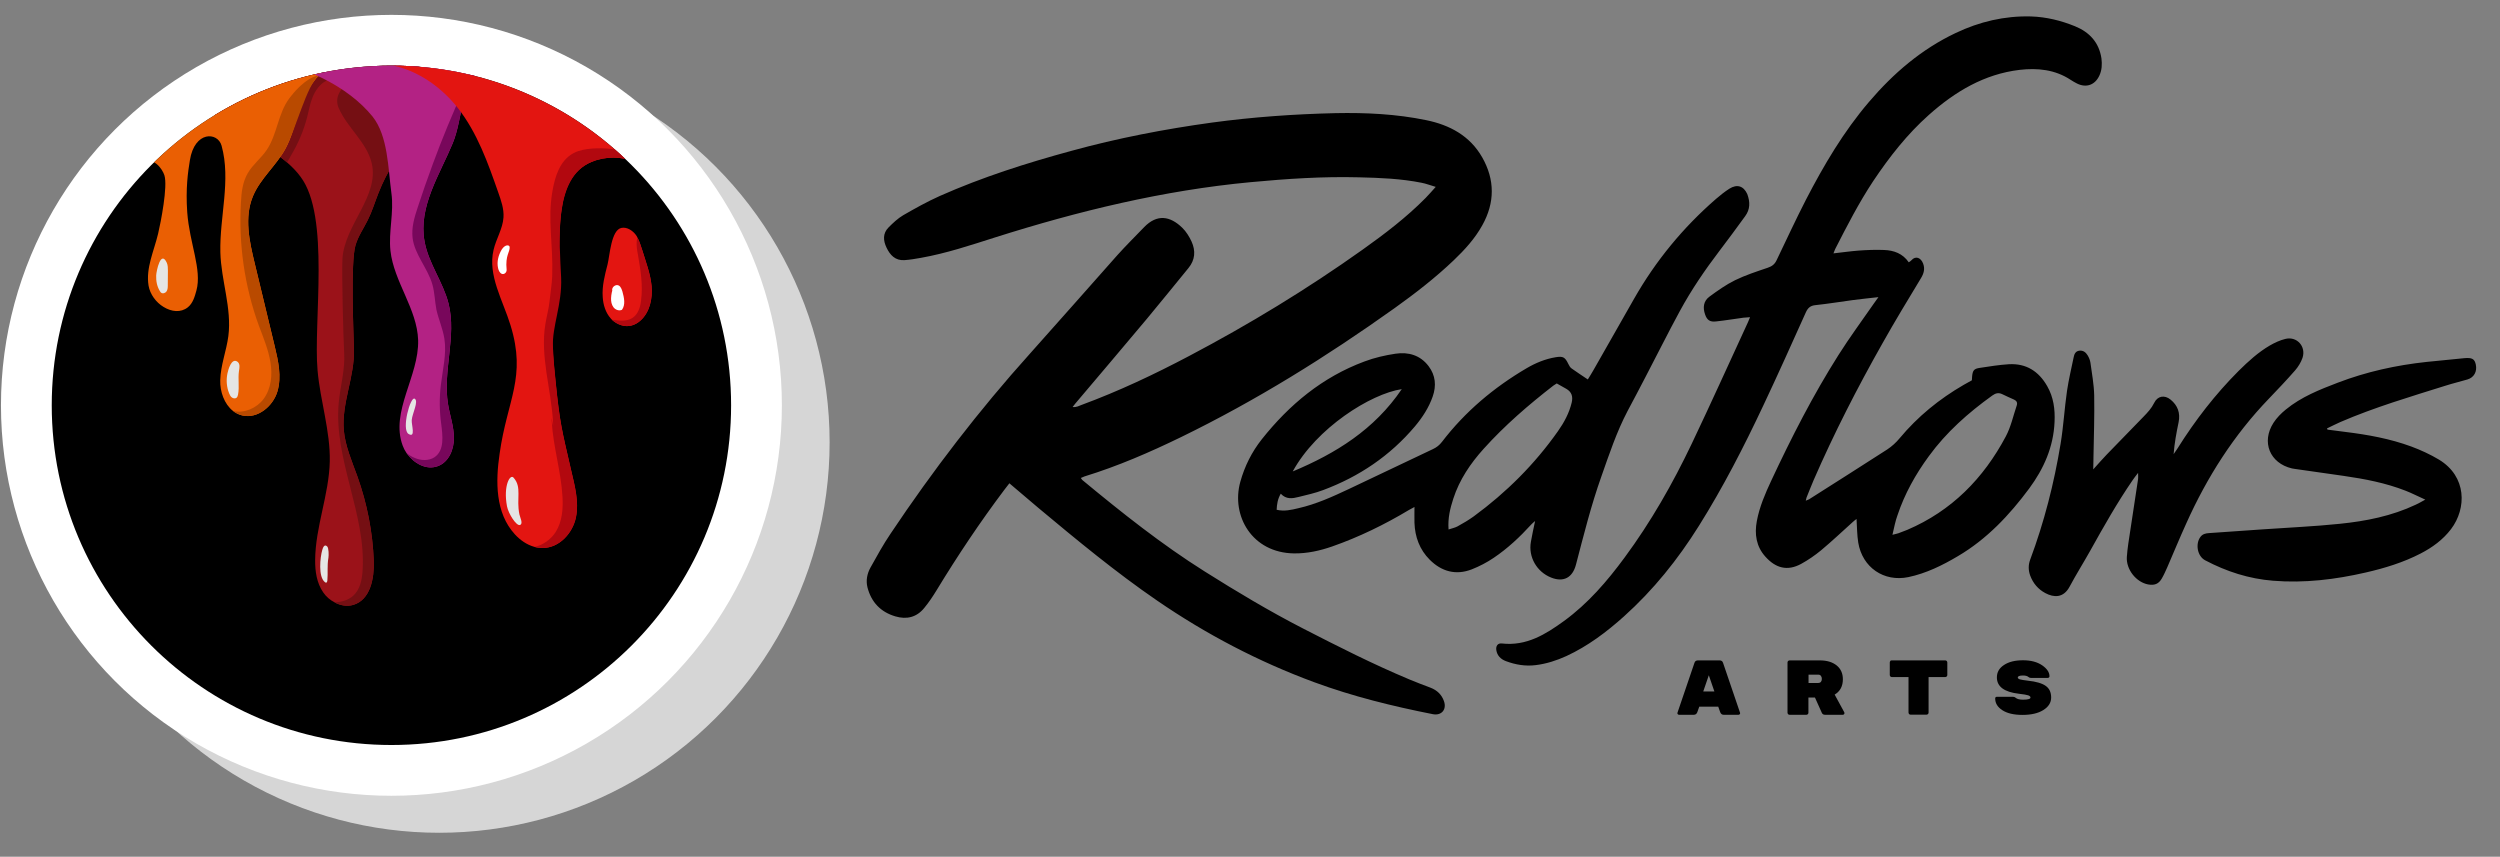 <?xml version="1.0" encoding="utf-8"?>
<!-- Generator: Adobe Illustrator 28.0.0, SVG Export Plug-In . SVG Version: 6.00 Build 0)  -->
<svg version="1.1" id="Layer_1" xmlns="http://www.w3.org/2000/svg" xmlns:xlink="http://www.w3.org/1999/xlink" x="0px" y="0px"
	 viewBox="0 0 206.81 70.87" style="enable-background:new 0 0 206.81 70.87;" xml:space="preserve">
<rect x="0" y="0" width="206.81" height="70.87" fill="#808080" stroke="none"/>
<style type="text/css">
	.st0{fill:#D6D6D6;}
	.st1{fill:#FFFFFF;}
	.st2{clip-path:url(#SVGID_00000133495308637576554600000005221865075482532540_);}
	.st3{fill:#9B1219;}
	.st4{fill:#750F13;}
	.st5{fill:#E5E5E5;}
	.st6{fill:#EA5F03;}
	.st7{fill:#B94A00;}
	.st8{fill:#B32284;}
	.st9{fill:#78075B;}
	.st10{fill:#E31511;}
	.st11{fill:#B2080F;}
</style>
<circle class="st0" cx="36.33" cy="36.59" r="32.3"/>
<g>
	<g>
		<g>
			<path d="M83.5,39.98c-0.14,0.19-0.28,0.36-0.41,0.53c-2.01,2.67-3.86,5.44-5.6,8.3c-0.31,0.51-0.65,1.02-1.03,1.48
				c-0.62,0.77-1.45,0.98-2.39,0.7c-1.22-0.36-1.99-1.17-2.31-2.4c-0.14-0.57-0.03-1.13,0.25-1.64c0.53-0.95,1.05-1.9,1.66-2.8
				c3.49-5.22,7.31-10.2,11.51-14.87c2.43-2.71,4.83-5.45,7.25-8.17c0.71-0.79,1.47-1.54,2.21-2.31c1.08-1.12,2.16-0.93,3.16,0.04
				c0.32,0.31,0.58,0.73,0.77,1.14c0.35,0.77,0.3,1.52-0.26,2.2c-1.15,1.4-2.28,2.81-3.44,4.2c-1.96,2.34-3.94,4.67-5.92,7.01
				c-0.06,0.08-0.12,0.16-0.22,0.28c0.32,0.04,0.54-0.1,0.76-0.18c3.06-1.13,6-2.52,8.88-4.04c4.97-2.62,9.76-5.53,14.34-8.79
				c1.84-1.31,3.63-2.67,5.22-4.28c0.27-0.27,0.51-0.56,0.84-0.92c-0.45-0.13-0.8-0.27-1.17-0.34c-1.7-0.34-3.43-0.41-5.16-0.45
				c-3-0.08-5.99,0.12-8.98,0.4c-7.24,0.68-14.26,2.39-21.17,4.58c-2.01,0.64-4.02,1.31-6.1,1.68c-0.45,0.08-0.91,0.16-1.37,0.19
				c-0.76,0.05-1.19-0.42-1.48-1.03c-0.28-0.58-0.33-1.18,0.17-1.68c0.37-0.37,0.76-0.74,1.2-1c0.99-0.57,1.99-1.13,3.04-1.6
				c3.52-1.56,7.17-2.72,10.88-3.73c3.82-1.05,7.71-1.8,11.63-2.34c3.39-0.46,6.8-0.7,10.22-0.78c2.52-0.05,5.03,0.07,7.5,0.58
				c1.95,0.4,3.61,1.29,4.63,3.07c1.06,1.86,1.06,3.75,0.01,5.63c-0.61,1.1-1.45,2.02-2.36,2.89c-1.53,1.46-3.2,2.75-4.92,3.98
				c-5.61,4-11.44,7.63-17.64,10.65c-2.59,1.26-5.22,2.4-7.98,3.25c-0.09,0.03-0.18,0.08-0.31,0.13c0.06,0.07,0.09,0.15,0.15,0.19
				c3.24,2.68,6.53,5.3,10.09,7.54c2.65,1.67,5.34,3.28,8.14,4.72c2.9,1.49,5.8,2.96,8.81,4.22c0.57,0.24,1.16,0.46,1.74,0.68
				c0.54,0.21,0.92,0.57,1.11,1.11c0.25,0.71-0.22,1.22-0.92,1.08c-3.34-0.66-6.63-1.47-9.83-2.65c-4.6-1.7-8.92-3.96-12.97-6.74
				c-3.44-2.36-6.64-5.01-9.84-7.68C85.13,41.36,84.33,40.68,83.5,39.98z M173.18,37.82c0.03-1.71,0.09-3.42,0.06-5.12
				c-0.02-0.9-0.19-1.8-0.31-2.69c-0.03-0.21-0.12-0.43-0.23-0.61c-0.15-0.25-0.37-0.43-0.69-0.39c-0.32,0.04-0.42,0.29-0.47,0.55
				c-0.19,0.92-0.41,1.84-0.55,2.78c-0.21,1.45-0.29,2.92-0.53,4.37c-0.54,3.28-1.36,6.49-2.52,9.6c-0.16,0.44-0.15,0.86,0,1.29
				c0.24,0.65,0.66,1.15,1.27,1.47c0.68,0.36,1.48,0.42,1.99-0.53c0.54-1.01,1.15-1.98,1.71-2.98c1.11-1.99,2.22-3.96,3.51-5.84
				c0.12-0.18,0.25-0.34,0.45-0.6c0,0.25,0.02,0.38,0,0.51c-0.21,1.43-0.43,2.86-0.65,4.29c-0.11,0.72-0.23,1.43-0.28,2.15
				c-0.07,1.04,0.78,2.1,1.77,2.28c0.52,0.09,0.86-0.04,1.12-0.49c0.17-0.29,0.31-0.61,0.45-0.92c0.53-1.22,1.03-2.44,1.58-3.65
				c1.71-3.81,3.92-7.29,6.83-10.31c0.74-0.77,1.47-1.54,2.17-2.34c0.26-0.3,0.48-0.66,0.61-1.03c0.32-0.95-0.47-1.82-1.43-1.57
				c-0.44,0.11-0.87,0.31-1.27,0.54c-0.96,0.56-1.78,1.31-2.57,2.09c-1.94,1.94-3.61,4.1-5.07,6.43c-0.1,0.16-0.21,0.32-0.32,0.47
				c0.07-0.91,0.23-1.77,0.41-2.63c0.16-0.77-0.07-1.4-0.66-1.88c-0.5-0.41-1.08-0.31-1.36,0.27c-0.22,0.45-0.54,0.79-0.88,1.14
				c-1.02,1.05-2.05,2.1-3.07,3.16c-0.34,0.36-0.67,0.73-1.09,1.2C173.18,38.38,173.17,38.1,173.18,37.82z M192.5,35.44
				c0.37-0.18,0.73-0.36,1.11-0.53c2.83-1.22,5.78-2.09,8.71-3.01c0.59-0.19,1.2-0.33,1.8-0.51c0.54-0.16,0.81-0.65,0.69-1.23
				c-0.1-0.47-0.31-0.59-0.96-0.53c-1.04,0.1-2.08,0.2-3.12,0.31c-2.51,0.27-4.96,0.81-7.32,1.71c-1.52,0.58-3.04,1.18-4.32,2.23
				c-0.38,0.31-0.75,0.68-1.02,1.1c-1.02,1.59-0.3,3.34,1.53,3.77c0.08,0.02,0.16,0.03,0.24,0.04c1.35,0.19,2.71,0.38,4.06,0.58
				c1.73,0.25,3.45,0.58,5.09,1.22c0.52,0.2,1.01,0.46,1.64,0.74c-0.35,0.19-0.56,0.32-0.79,0.42c-1.99,0.94-4.12,1.36-6.28,1.58
				c-2.12,0.22-4.25,0.31-6.38,0.46c-1.48,0.1-2.97,0.21-4.45,0.31c-0.27,0.02-0.51,0.07-0.69,0.3c-0.45,0.58-0.27,1.61,0.38,1.95
				c1.76,0.93,3.62,1.53,5.62,1.69c2.59,0.21,5.14-0.1,7.66-0.68c1.57-0.36,3.11-0.83,4.54-1.57c0.97-0.5,1.85-1.14,2.52-2.02
				c1.3-1.72,1.31-4.35-1-5.75c-0.72-0.43-1.5-0.79-2.28-1.08c-1.76-0.65-3.6-0.98-5.46-1.21c-0.49-0.06-0.98-0.13-1.47-0.19
				C192.52,35.52,192.51,35.48,192.5,35.44z M173.67,6.25c-0.36,0.78-1.08,1.04-1.85,0.66c-0.18-0.09-0.35-0.19-0.52-0.3
				c-1.3-0.86-2.75-1-4.23-0.83c-2.93,0.35-5.34,1.8-7.5,3.72c-1.8,1.6-3.27,3.48-4.61,5.48c-1.19,1.8-2.17,3.71-3.15,5.63
				c-0.04,0.09-0.07,0.18-0.14,0.35c0.74-0.08,1.41-0.18,2.08-0.23c0.7-0.05,1.41-0.08,2.11-0.05c0.81,0.03,1.54,0.29,2.04,1.02
				c0.1-0.07,0.17-0.11,0.22-0.17c0.35-0.4,0.79-0.21,0.97,0.28c0.16,0.42,0.06,0.81-0.18,1.2c-1.08,1.79-2.17,3.58-3.19,5.4
				c-2.08,3.68-4,7.43-5.69,11.31c-0.21,0.48-0.39,0.97-0.59,1.45c-0.02,0.05-0.03,0.11-0.06,0.25c0.13-0.06,0.21-0.08,0.28-0.12
				c2.15-1.37,4.31-2.73,6.46-4.12c0.38-0.25,0.73-0.57,1.02-0.92c1.5-1.8,3.28-3.25,5.3-4.42c0.21-0.12,0.42-0.24,0.68-0.38
				c0.01-0.12,0.01-0.22,0.02-0.32c0.05-0.5,0.15-0.64,0.65-0.71c0.79-0.12,1.59-0.25,2.39-0.3c1.43-0.08,2.47,0.58,3.17,1.81
				c0.53,0.92,0.66,1.92,0.61,2.97c-0.09,2.07-0.89,3.86-2.09,5.49c-1.64,2.21-3.51,4.2-5.91,5.61c-1.28,0.76-2.62,1.42-4.09,1.73
				c-2.03,0.42-3.81-0.8-4.15-2.86c-0.1-0.63-0.1-1.28-0.14-1.95c-0.1,0.08-0.22,0.16-0.32,0.26c-0.87,0.78-1.71,1.58-2.61,2.33
				c-0.51,0.42-1.06,0.8-1.64,1.12c-1.15,0.63-2.12,0.36-2.97-0.59c-0.76-0.84-0.91-1.86-0.71-2.94c0.22-1.18,0.69-2.27,1.19-3.34
				c1.67-3.57,3.46-7.08,5.57-10.41c0.91-1.44,1.93-2.82,2.9-4.22c0.11-0.16,0.23-0.32,0.4-0.56c-0.76,0.09-1.43,0.15-2.09,0.24
				c-1.04,0.14-2.07,0.31-3.11,0.42c-0.42,0.04-0.63,0.22-0.8,0.59c-1.16,2.58-2.32,5.17-3.53,7.73c-1.6,3.4-3.32,6.75-5.32,9.94
				c-1.74,2.78-3.77,5.31-6.21,7.5c-1.44,1.29-2.98,2.45-4.75,3.27c-0.81,0.37-1.65,0.64-2.53,0.75c-0.86,0.11-1.68-0.03-2.48-0.33
				c-0.42-0.16-0.72-0.45-0.79-0.91c-0.05-0.35,0.12-0.59,0.46-0.55c2.03,0.23,3.61-0.75,5.14-1.86c1.99-1.45,3.57-3.29,5.02-5.26
				c2.17-2.94,3.97-6.1,5.54-9.39c1.59-3.34,3.11-6.71,4.66-10.07c0.05-0.11,0.09-0.22,0.17-0.41c-0.22,0.01-0.38,0.02-0.54,0.04
				c-0.76,0.1-1.51,0.23-2.27,0.31c-0.51,0.06-0.75-0.11-0.91-0.58c-0.2-0.57-0.13-1.11,0.36-1.47c0.68-0.5,1.37-0.99,2.12-1.36
				c0.86-0.42,1.79-0.72,2.7-1.03c0.36-0.12,0.58-0.29,0.74-0.63c0.8-1.67,1.58-3.35,2.42-4.99c1.48-2.86,3.11-5.63,5.22-8.1
				c2.02-2.37,4.34-4.36,7.17-5.7c1.97-0.94,4.05-1.43,6.24-1.37c1.26,0.04,2.47,0.34,3.63,0.81c1.2,0.49,1.99,1.34,2.19,2.66
				C173.9,5.32,173.88,5.8,173.67,6.25z M156.55,44.24c0.27-0.07,0.39-0.09,0.5-0.13c0.25-0.09,0.49-0.18,0.73-0.28
				c3.67-1.57,6.3-4.25,8.15-7.73c0.42-0.79,0.61-1.69,0.9-2.55c0.08-0.23,0-0.39-0.21-0.49c-0.33-0.15-0.66-0.29-0.98-0.45
				c-0.31-0.15-0.55-0.09-0.83,0.11c-1.99,1.43-3.8,3.03-5.25,5.02c-1.1,1.5-2,3.11-2.59,4.88C156.79,43.1,156.7,43.61,156.55,44.24
				z M144.37,17.88c-0.7,0.96-1.4,1.92-2.12,2.86c-1.21,1.59-2.33,3.23-3.28,4.98c-0.98,1.8-1.89,3.64-2.84,5.45
				c-0.49,0.95-0.99,1.89-1.49,2.83c-0.91,1.73-1.52,3.58-2.17,5.42c-0.85,2.39-1.46,4.85-2.1,7.29c-0.28,1.07-1.02,1.48-2.05,1.07
				c-1.19-0.47-1.9-1.7-1.68-2.95c0.09-0.55,0.22-1.1,0.35-1.73c-0.14,0.12-0.24,0.2-0.32,0.29c-0.94,1.03-1.95,1.98-3.11,2.76
				c-0.56,0.38-1.18,0.7-1.81,0.95c-1.32,0.51-2.5,0.18-3.48-0.8c-0.83-0.83-1.22-1.88-1.26-3.05c-0.01-0.41,0-0.83,0-1.31
				c-0.19,0.11-0.33,0.18-0.46,0.25c-2.02,1.21-4.13,2.24-6.36,3.02c-1.01,0.35-2.04,0.58-3.13,0.57c-3.49-0.04-5.23-3.12-4.46-5.91
				c0.36-1.3,0.95-2.48,1.78-3.53c2.28-2.87,5.02-5.15,8.5-6.44c0.82-0.31,1.7-0.51,2.56-0.64c1.07-0.16,2.05,0.12,2.74,1.03
				c0.58,0.77,0.65,1.62,0.34,2.51c-0.32,0.92-0.85,1.73-1.47,2.47c-2.06,2.44-4.62,4.16-7.59,5.27c-0.66,0.25-1.35,0.4-2.03,0.57
				c-0.51,0.13-1.03,0.22-1.48-0.27c-0.26,0.45-0.32,0.88-0.34,1.33c0.63,0.15,1.22,0.01,1.8-0.13c1.46-0.33,2.82-0.95,4.16-1.58
				c2.33-1.1,4.65-2.21,6.97-3.31c0.3-0.14,0.53-0.32,0.74-0.59c1.92-2.51,4.29-4.5,7.01-6.1c0.75-0.44,1.55-0.77,2.41-0.91
				c0.61-0.1,0.77,0,1.04,0.56c0.07,0.14,0.15,0.29,0.27,0.37c0.42,0.3,0.85,0.58,1.34,0.91c0.14-0.23,0.31-0.49,0.46-0.76
				c1.12-1.97,2.24-3.95,3.37-5.92c1.79-3.14,4.05-5.89,6.78-8.26c0.35-0.3,0.71-0.59,1.1-0.84c0.64-0.4,1.17-0.23,1.48,0.44
				C144.79,16.72,144.78,17.32,144.37,17.88z M106.94,39c3.56-1.49,6.75-3.46,9.02-6.81C113.38,32.58,108.9,35.41,106.94,39z
				 M129.56,32.16c-0.26-0.15-0.52-0.29-0.78-0.44c-0.11,0.07-0.2,0.12-0.28,0.18c-2.05,1.59-4.02,3.29-5.76,5.22
				c-1.1,1.22-2.01,2.56-2.52,4.14c-0.25,0.78-0.46,1.58-0.39,2.54c0.31-0.1,0.55-0.15,0.75-0.26c0.46-0.25,0.91-0.52,1.33-0.82
				c2.7-1.98,5.04-4.31,6.97-7.05c0.51-0.72,0.93-1.5,1.14-2.38C130.13,32.8,130.02,32.42,129.56,32.16z"/>
		</g>
		<g>
			<g>
				<path d="M140.12,59.13h-1.22c-0.04,0-0.07-0.01-0.1-0.04c-0.03-0.03-0.04-0.06-0.04-0.08c0-0.03,0-0.05,0.01-0.06l1.4-4.11
					c0.04-0.14,0.14-0.21,0.29-0.21h1.79c0.15,0,0.25,0.07,0.29,0.21l1.4,4.11c0,0.01,0.01,0.03,0.01,0.06
					c0,0.03-0.01,0.05-0.04,0.08c-0.03,0.03-0.06,0.04-0.1,0.04h-1.22c-0.14,0-0.23-0.07-0.29-0.22l-0.16-0.45h-1.57l-0.16,0.45
					C140.36,59.05,140.26,59.13,140.12,59.13z M141.82,57.2l-0.46-1.34l-0.46,1.34H141.82z"/>
			</g>
			<g>
				<path d="M152.57,58.93c0.01,0.02,0.01,0.04,0.01,0.07c0,0.03-0.01,0.06-0.04,0.09c-0.03,0.03-0.06,0.04-0.1,0.04h-1.46
					c-0.13,0-0.22-0.05-0.27-0.16l-0.57-1.27h-0.54v1.26c0,0.05-0.02,0.09-0.05,0.12c-0.03,0.03-0.08,0.05-0.12,0.05h-1.39
					c-0.05,0-0.09-0.02-0.12-0.05c-0.03-0.03-0.05-0.08-0.05-0.12V54.8c0-0.05,0.02-0.09,0.05-0.12c0.03-0.03,0.08-0.05,0.12-0.05
					h2.5c0.59,0,1.05,0.14,1.4,0.42c0.34,0.28,0.51,0.66,0.51,1.14c0,0.58-0.23,1-0.68,1.27L152.57,58.93z M149.61,55.82v0.68h0.8
					c0.09,0,0.17-0.03,0.22-0.09c0.05-0.06,0.08-0.14,0.08-0.24s-0.02-0.18-0.07-0.25c-0.05-0.07-0.12-0.11-0.22-0.11H149.61z"/>
			</g>
			<g>
				<path d="M156.48,54.63h4.44c0.05,0,0.09,0.02,0.12,0.05c0.03,0.03,0.05,0.08,0.05,0.12v1.04c0,0.05-0.02,0.09-0.05,0.12
					c-0.03,0.03-0.08,0.05-0.12,0.05h-1.38v2.94c0,0.05-0.02,0.09-0.05,0.12c-0.03,0.03-0.08,0.05-0.12,0.05h-1.32
					c-0.05,0-0.09-0.02-0.12-0.05c-0.03-0.03-0.05-0.08-0.05-0.12v-2.94h-1.38c-0.05,0-0.09-0.02-0.12-0.05
					c-0.03-0.03-0.05-0.08-0.05-0.12V54.8c0-0.05,0.02-0.09,0.05-0.12C156.39,54.64,156.43,54.63,156.48,54.63z"/>
			</g>
			<g>
				<path d="M169.23,56.74c0.3,0.21,0.45,0.53,0.45,0.96c0,0.43-0.22,0.77-0.65,1.04c-0.43,0.27-1.01,0.4-1.72,0.4
					c-0.72,0-1.27-0.13-1.67-0.39c-0.4-0.26-0.59-0.58-0.59-0.97c0-0.09,0.05-0.14,0.15-0.14h1.32c0.09,0,0.16,0.03,0.22,0.08
					c0.12,0.11,0.33,0.16,0.62,0.16c0.41,0,0.61-0.06,0.61-0.18c0-0.07-0.06-0.13-0.19-0.18c-0.13-0.04-0.38-0.09-0.77-0.13
					c-1.21-0.14-1.82-0.59-1.82-1.35c0-0.43,0.19-0.77,0.59-1.03c0.39-0.26,0.91-0.39,1.57-0.39c0.65,0,1.18,0.14,1.59,0.42
					c0.4,0.28,0.6,0.58,0.6,0.9c0,0.04-0.01,0.08-0.04,0.1c-0.03,0.03-0.07,0.04-0.11,0.04h-1.38c-0.08,0-0.14-0.02-0.2-0.07
					c-0.1-0.09-0.26-0.13-0.46-0.13c-0.29,0-0.43,0.06-0.43,0.17c0,0.06,0.06,0.11,0.17,0.15c0.11,0.03,0.33,0.07,0.67,0.11
					C168.44,56.38,168.94,56.53,169.23,56.74z"/>
			</g>
		</g>
	</g>
	<g>
		<circle class="st1" cx="32.38" cy="33.53" r="32.3"/>
		<g>
			<defs>
				<circle id="SVGID_1_" cx="32.38" cy="33.53" r="28.1"/>
			</defs>
			<use xlink:href="#SVGID_1_"  style="overflow:visible;"/>
			<clipPath id="SVGID_00000090295962018085465310000009756938119172572849_">
				<use xlink:href="#SVGID_1_"  style="overflow:visible;"/>
			</clipPath>
			<g style="clip-path:url(#SVGID_00000090295962018085465310000009756938119172572849_);">
				<path class="st3" d="M39.38,7.59c-3.68,1.64-6.65,4.72-8.08,8.4c-0.29,0.73-0.52,1.5-0.87,2.2c-0.35,0.71-0.82,1.37-1.03,2.13
					c-0.4,1.41-0.16,7.1-0.12,8.57c0.07,2.26-1.03,4.45-0.84,6.7c0.12,1.32,0.67,2.56,1.12,3.81c0.81,2.26,1.27,4.62,1.36,7
					c0.05,1.44-0.28,3.22-1.7,3.64c-0.52,0.15-1.07,0.05-1.54-0.21c-0.38-0.19-0.71-0.48-0.94-0.82c-0.54-0.78-0.68-1.75-0.67-2.68
					c0.02-2.75,1.15-5.41,1.21-8.16c0.05-2.53-0.79-5-1.01-7.53c-0.36-4.03,1.06-12.76-1.41-16.02c-0.32-0.44-0.7-0.82-1.1-1.17
					c-2.11-1.82-5.07-2.67-6.83-4.87c-1.72-2.13,1.34-2.46,3.17-3.06c1.22-0.4,2.46-0.75,3.71-1.05c1.03-0.26,2.08-0.48,3.13-0.66
					c1.31-0.22,2.66-0.39,3.95-0.12c0.94,0.2,1.81,0.63,2.65,1.12C35.44,5.91,37.19,7.42,39.38,7.59z"/>
				<path class="st4" d="M27.35,6.26c0.03,0.2-0.22,0.33-0.4,0.44c-0.52,0.29-0.87,0.8-1.09,1.34c-0.22,0.54-0.31,1.12-0.46,1.68
					c-0.28,1.07-0.71,2.1-1.28,3.06c-0.12,0.19-0.23,0.44-0.38,0.65c-2.11-1.82-5.07-2.67-6.83-4.87c-1.72-2.13,1.34-2.46,3.17-3.06
					c1.22-0.4,2.46-0.75,3.71-1.05c0.51,0.13,1.02,0.32,1.53,0.51c0.69,0.26,1.43,0.55,1.9,1.1C27.29,6.12,27.33,6.18,27.35,6.26z"
					/>
				<path class="st5" d="M26.88,48.16c0.03,0.02,0.06,0.04,0.09,0.04c0.08,0,0.1-0.1,0.11-0.17c0.06-0.63-0.03-1.22,0.09-1.9
					c0.03-0.19,0.03-0.78-0.1-0.92c-0.22-0.23-0.35,0.06-0.41,0.28C26.48,46.11,26.31,47.72,26.88,48.16z"/>
				<path class="st4" d="M39.38,7.59c-3.68,1.64-6.65,4.72-8.08,8.4c-0.29,0.73-0.52,1.5-0.87,2.2c-0.35,0.71-0.82,1.37-1.03,2.13
					c-0.4,1.41-0.16,7.1-0.12,8.57c0.07,2.26-1.03,4.45-0.84,6.7c0.12,1.32,0.67,2.56,1.12,3.81c0.81,2.26,1.27,4.62,1.36,7
					c0.05,1.44-0.28,3.22-1.7,3.64c-0.52,0.15-1.07,0.05-1.54-0.21c0.57-0.03,1.12-0.17,1.54-0.55c0.56-0.51,0.72-1.29,0.77-2.02
					c0.33-4.7-2.4-9.24-1.97-13.94c0.13-1.39,0.54-2.75,0.45-4.15c-0.07-1.2-0.21-6.59-0.14-7.79c0.18-2.78,3.06-5.17,2.42-7.88
					c-0.41-1.73-2.03-2.94-2.73-4.56c-0.71-1.65,1.72-2.81,2.97-3.38c0.8-0.37,1.67-0.74,2.52-0.76
					C35.44,5.91,37.19,7.42,39.38,7.59z"/>
			</g>
			<g style="clip-path:url(#SVGID_00000090295962018085465310000009756938119172572849_);">
				<path class="st6" d="M26.76,6.11c-0.47,0.05-0.73,0.56-1,0.91c-1.09,1.44-1.24,3.61-2.14,5.28c-0.76,1.39-2.08,2.46-2.69,3.92
					c-0.74,1.76-0.3,3.75,0.15,5.6c0.55,2.27,1.1,4.53,1.64,6.8c0.3,1.24,0.59,2.54,0.23,3.76c-0.36,1.22-1.63,2.28-2.9,1.99
					c-0.3-0.07-0.55-0.2-0.77-0.37c-0.73-0.57-1.09-1.61-1.06-2.55c0.03-1.24,0.51-2.42,0.67-3.64c0.3-2.31-0.6-4.61-0.66-6.93
					c-0.07-2.97,0.89-5.96,0.1-8.83c-0.32-1.15-2.23-1.23-2.62,1.2c-0.16,0.98-0.36,2.33-0.22,4.32c0.19,2.57,1.23,4.73,0.76,6.46
					c-0.14,0.51-0.29,1.05-0.71,1.39c-0.59,0.47-1.36,0.37-2.01-0.03c-0.62-0.37-1.12-1.05-1.24-1.76c-0.24-1.45,0.45-2.87,0.79-4.3
					c0.22-0.92,0.81-3.93,0.52-4.83c-0.16-0.5-0.9-1.63-1.93-1.04c0.38-0.91,3.65-6.56,4.67-6.9c1.72-0.57,3.52-0.89,5.32-0.95
					C22.55,5.57,25.31,5.57,26.76,6.11z"/>
				<path class="st5" d="M12.92,22.78c-0.02,0.47,0.07,0.94,0.33,1.34c0.03,0.04,0.05,0.08,0.09,0.1c0.13,0.1,0.35,0.02,0.44-0.12
					c0.09-0.14,0.1-0.32,0.1-0.48c0-0.4,0.01-0.8,0.01-1.21c0-0.23,0-0.46-0.09-0.67C13.3,20.65,12.94,22.41,12.92,22.78z"/>
				<path class="st5" d="M18.96,32.55c0.05,0.12,0.11,0.25,0.22,0.33c0.11,0.08,0.27,0.11,0.38,0.03c0.08-0.06,0.11-0.17,0.13-0.26
					c0.13-0.65-0.02-1.32,0.08-1.97c0.02-0.14,0.05-0.28,0.04-0.42c-0.01-0.14-0.07-0.29-0.2-0.36c-0.48-0.28-0.73,0.7-0.79,0.97
					C18.7,31.42,18.74,32.02,18.96,32.55z"/>
				<path class="st7" d="M20.93,16.22c-0.74,1.76-0.3,3.75,0.15,5.6c0.55,2.27,1.1,4.53,1.64,6.8c0.3,1.24,0.59,2.54,0.23,3.76
					c-0.36,1.22-1.63,2.28-2.9,1.99c-0.3-0.07-0.55-0.2-0.77-0.37c0.92,0.22,1.96-0.24,2.52-0.99c0.64-0.86,0.75-2,0.57-3.05
					c-0.17-1.05-0.59-2.04-0.96-3.03c-1.18-3.25-1.68-6.73-1.48-10.17c0.04-0.85,0.14-1.71,0.57-2.44c0.41-0.71,1.1-1.23,1.56-1.91
					c0.89-1.32,0.92-3.01,1.89-4.3c0.26-0.34,1.28-1.66,2.41-1.87c-1,0.85-1.86,4.4-2.76,6.07C22.86,13.69,21.54,14.76,20.93,16.22z
					"/>
			</g>
			<g style="clip-path:url(#SVGID_00000090295962018085465310000009756938119172572849_);">
				<path class="st8" d="M37.45,11.85c-1.06,2.57-2.86,5.24-2.33,8.12c0.32,1.81,1.54,3.37,1.99,5.16c0.67,2.69-0.49,5.55-0.05,8.29
					c0.15,0.94,0.49,1.86,0.49,2.81c0.01,0.94-0.42,2-1.33,2.33c-0.96,0.36-1.99-0.23-2.59-1.08c-0.13-0.19-0.24-0.4-0.32-0.62
					c-1.04-2.81,1.36-5.74,1.28-8.72c-0.08-2.58-2-4.82-2.29-7.39c-0.17-1.58,0.3-3.18,0.08-4.76c-0.28-2.04-0.27-4.74-1.57-6.36
					c-2.06-2.54-5.84-4.3-9.14-4.66c1.49,0.24,2.86-0.87,4.36-0.98c0.93-0.08,1.84,0.24,2.76,0.42c3.33,0.68,7.26-0.47,10.46,0.79
					c0.26,0.1,0.52,0.22,0.77,0.36C38.02,7.02,38.34,9.69,37.45,11.85z"/>
				<path class="st5" d="M33.8,35.9c0.61,0.36,0.23-0.76,0.26-1.15c0.04-0.54,0.6-1.57,0.24-1.77C33.95,32.77,33.19,35.54,33.8,35.9
					z"/>
				<path class="st9" d="M37.45,11.85c-1.06,2.57-2.86,5.24-2.33,8.12c0.32,1.81,1.54,3.37,1.99,5.16c0.67,2.69-0.49,5.55-0.05,8.29
					c0.15,0.94,0.49,1.86,0.49,2.81c0.01,0.94-0.42,2-1.33,2.33c-0.96,0.36-1.99-0.23-2.59-1.08c0.2,0.16,0.41,0.29,0.65,0.39
					c0.53,0.24,1.19,0.27,1.67-0.05c0.83-0.57,0.67-1.77,0.55-2.74c-0.15-1.07-0.16-2.17-0.03-3.24c0.15-1.28,0.49-2.56,0.29-3.83
					c-0.13-0.82-0.48-1.59-0.66-2.4c-0.13-0.69-0.14-1.4-0.33-2.07c-0.38-1.35-1.47-2.47-1.64-3.86c-0.1-0.85,0.15-1.7,0.42-2.51
					c0.39-1.2,0.81-2.4,1.25-3.59c0.77-2.1,1.63-4.17,2.56-6.22c0.23-0.51,0.51-1.46,0.9-2.14c0.26,0.1,0.52,0.22,0.77,0.36
					C38.02,7.02,38.34,9.69,37.45,11.85z"/>
			</g>
			<g style="clip-path:url(#SVGID_00000090295962018085465310000009756938119172572849_);">
				<path class="st10" d="M52.6,13.42c-1.15-0.5-2.53-0.51-3.68-0.02c-3.18,1.33-2.43,6.01-2.79,8.75
					c-0.22,1.72-0.45,3.43-0.46,5.16c0,1.44,0.14,2.87,0.29,4.29c0.34,3.38,0.51,3.97,1.28,7.3c0.3,1.28,0.66,2.6,0.4,3.89
					c-0.26,1.29-1.36,2.54-2.76,2.54c-0.23,0-0.46-0.03-0.67-0.09c-0.63-0.17-1.19-0.57-1.62-1.04c-1.62-1.77-1.6-4.36-1.26-6.67
					c0.63-4.49,2.24-6.29,0.9-10.63c-0.63-2.06-1.9-4.13-1.4-6.23c0.21-0.91,0.76-1.75,0.82-2.68c0.05-0.71-0.2-1.41-0.44-2.09
					c-0.85-2.43-1.72-4.9-3.33-6.96c-1.62-2.06-4.13-3.69-6.87-3.67c1.64-0.67,3.35-1.37,5.14-1.33c1.24,0.03,2.44,0.39,3.61,0.76
					l5.91,1.83c0.69,0.21,1.41,0.44,1.94,0.91c1.33,1.18,1.85,2.01,2.25,2.52c0.71,0.9,1.41,1.79,2.12,2.68
					C52.18,12.88,52.4,13.15,52.6,13.42z"/>
				<path class="st5" d="M41.94,41.88c0.12,0.62,0.78,1.65,1.07,1.55s0.02-0.59-0.04-0.87c-0.28-1.33,0.23-2.25-0.49-3.05
					C42.2,39.19,41.62,40.17,41.94,41.88z"/>
				<path class="st11" d="M52.6,13.42c-1.15-0.5-2.53-0.51-3.68-0.02c-3.18,1.33-2.63,6.61-2.5,9.58c0.09,2.2-0.76,4.02-0.68,5.74
					c0.05,1.03,0.08,1.45,0.23,2.88c0.34,3.38,0.51,3.97,1.28,7.3c0.3,1.28,0.66,2.6,0.4,3.89c-0.26,1.29-1.36,2.54-2.76,2.54
					c-0.23,0-0.46-0.03-0.67-0.09c0.72-0.15,1.38-0.64,1.76-1.25c0.53-0.86,0.61-1.91,0.55-2.91c-0.12-2.09-0.77-4.13-0.89-6.22
					c-0.06-0.91,0.16,1.01,0.11,0.1c-0.14-2.74-1.09-5.47-0.63-8.18c0.1-0.62,0.28-1.24,0.34-1.86c0.06-0.62,0.2-1.44,0.22-2.07
					c0.09-2.68-0.39-4.61,0.01-6.98c0.21-1.24,0.61-2.6,1.77-3.21c0.46-0.24,1-0.33,1.52-0.37c0.97-0.07,2.04,0.02,2.99,0.32
					C52.18,12.88,52.4,13.15,52.6,13.42z"/>
				<path class="st1" d="M41.2,22.17c0.04,0.19,0.14,0.43,0.33,0.49c0.2,0.06,0.4-0.14,0.38-0.35c-0.12-1.2,0.28-1.45,0.25-1.87
					c-0.01-0.2-0.38-0.24-0.66,0.21C41.23,21.11,41.09,21.64,41.2,22.17z"/>
			</g>
			<g style="clip-path:url(#SVGID_00000090295962018085465310000009756938119172572849_);">
				<path class="st10" d="M53,26.5c-0.22,0.2-0.48,0.36-0.77,0.43c-0.56,0.15-1.18-0.08-1.61-0.48c-0.04-0.04-0.07-0.08-0.1-0.11
					c-0.42-0.47-0.62-1.12-0.66-1.75c-0.07-0.92,0.17-1.83,0.4-2.72c0.18-0.69,0.29-2.87,1.16-3.02c0.45-0.08,0.9,0.21,1.18,0.58
					c0.06,0.08,0.1,0.15,0.14,0.24c0.17,0.32,0.27,0.68,0.39,1.03c0.3,0.99,0.68,1.96,0.77,2.97C53.99,24.69,53.76,25.8,53,26.5z"/>
				<path class="st1" d="M50.74,23.76c-0.11,0.29-0.18,0.6-0.19,0.91c-0.01,0.26,0.04,0.54,0.2,0.75s0.46,0.32,0.7,0.21
					c0.31-0.42,0.18-1,0.04-1.51c-0.06-0.19-0.13-0.4-0.3-0.5c-0.26-0.14-0.62,0.15-0.54,0.43L50.74,23.76z"/>
				<path class="st11" d="M53,26.5c-0.22,0.2-0.48,0.36-0.77,0.43c-0.56,0.15-1.18-0.08-1.61-0.48c0.6,0.07,1.2,0.17,1.7-0.15
					c0.46-0.3,0.65-0.88,0.71-1.44c0.17-1.25-0.04-2.51-0.25-3.75c-0.08-0.39-0.14-0.78-0.11-1.18c0-0.04,0.03-0.14,0.07-0.26
					c0.17,0.32,0.27,0.68,0.39,1.03c0.3,0.99,0.68,1.96,0.77,2.97C53.99,24.69,53.76,25.8,53,26.5z"/>
			</g>
		</g>
	</g>
</g>
</svg>
